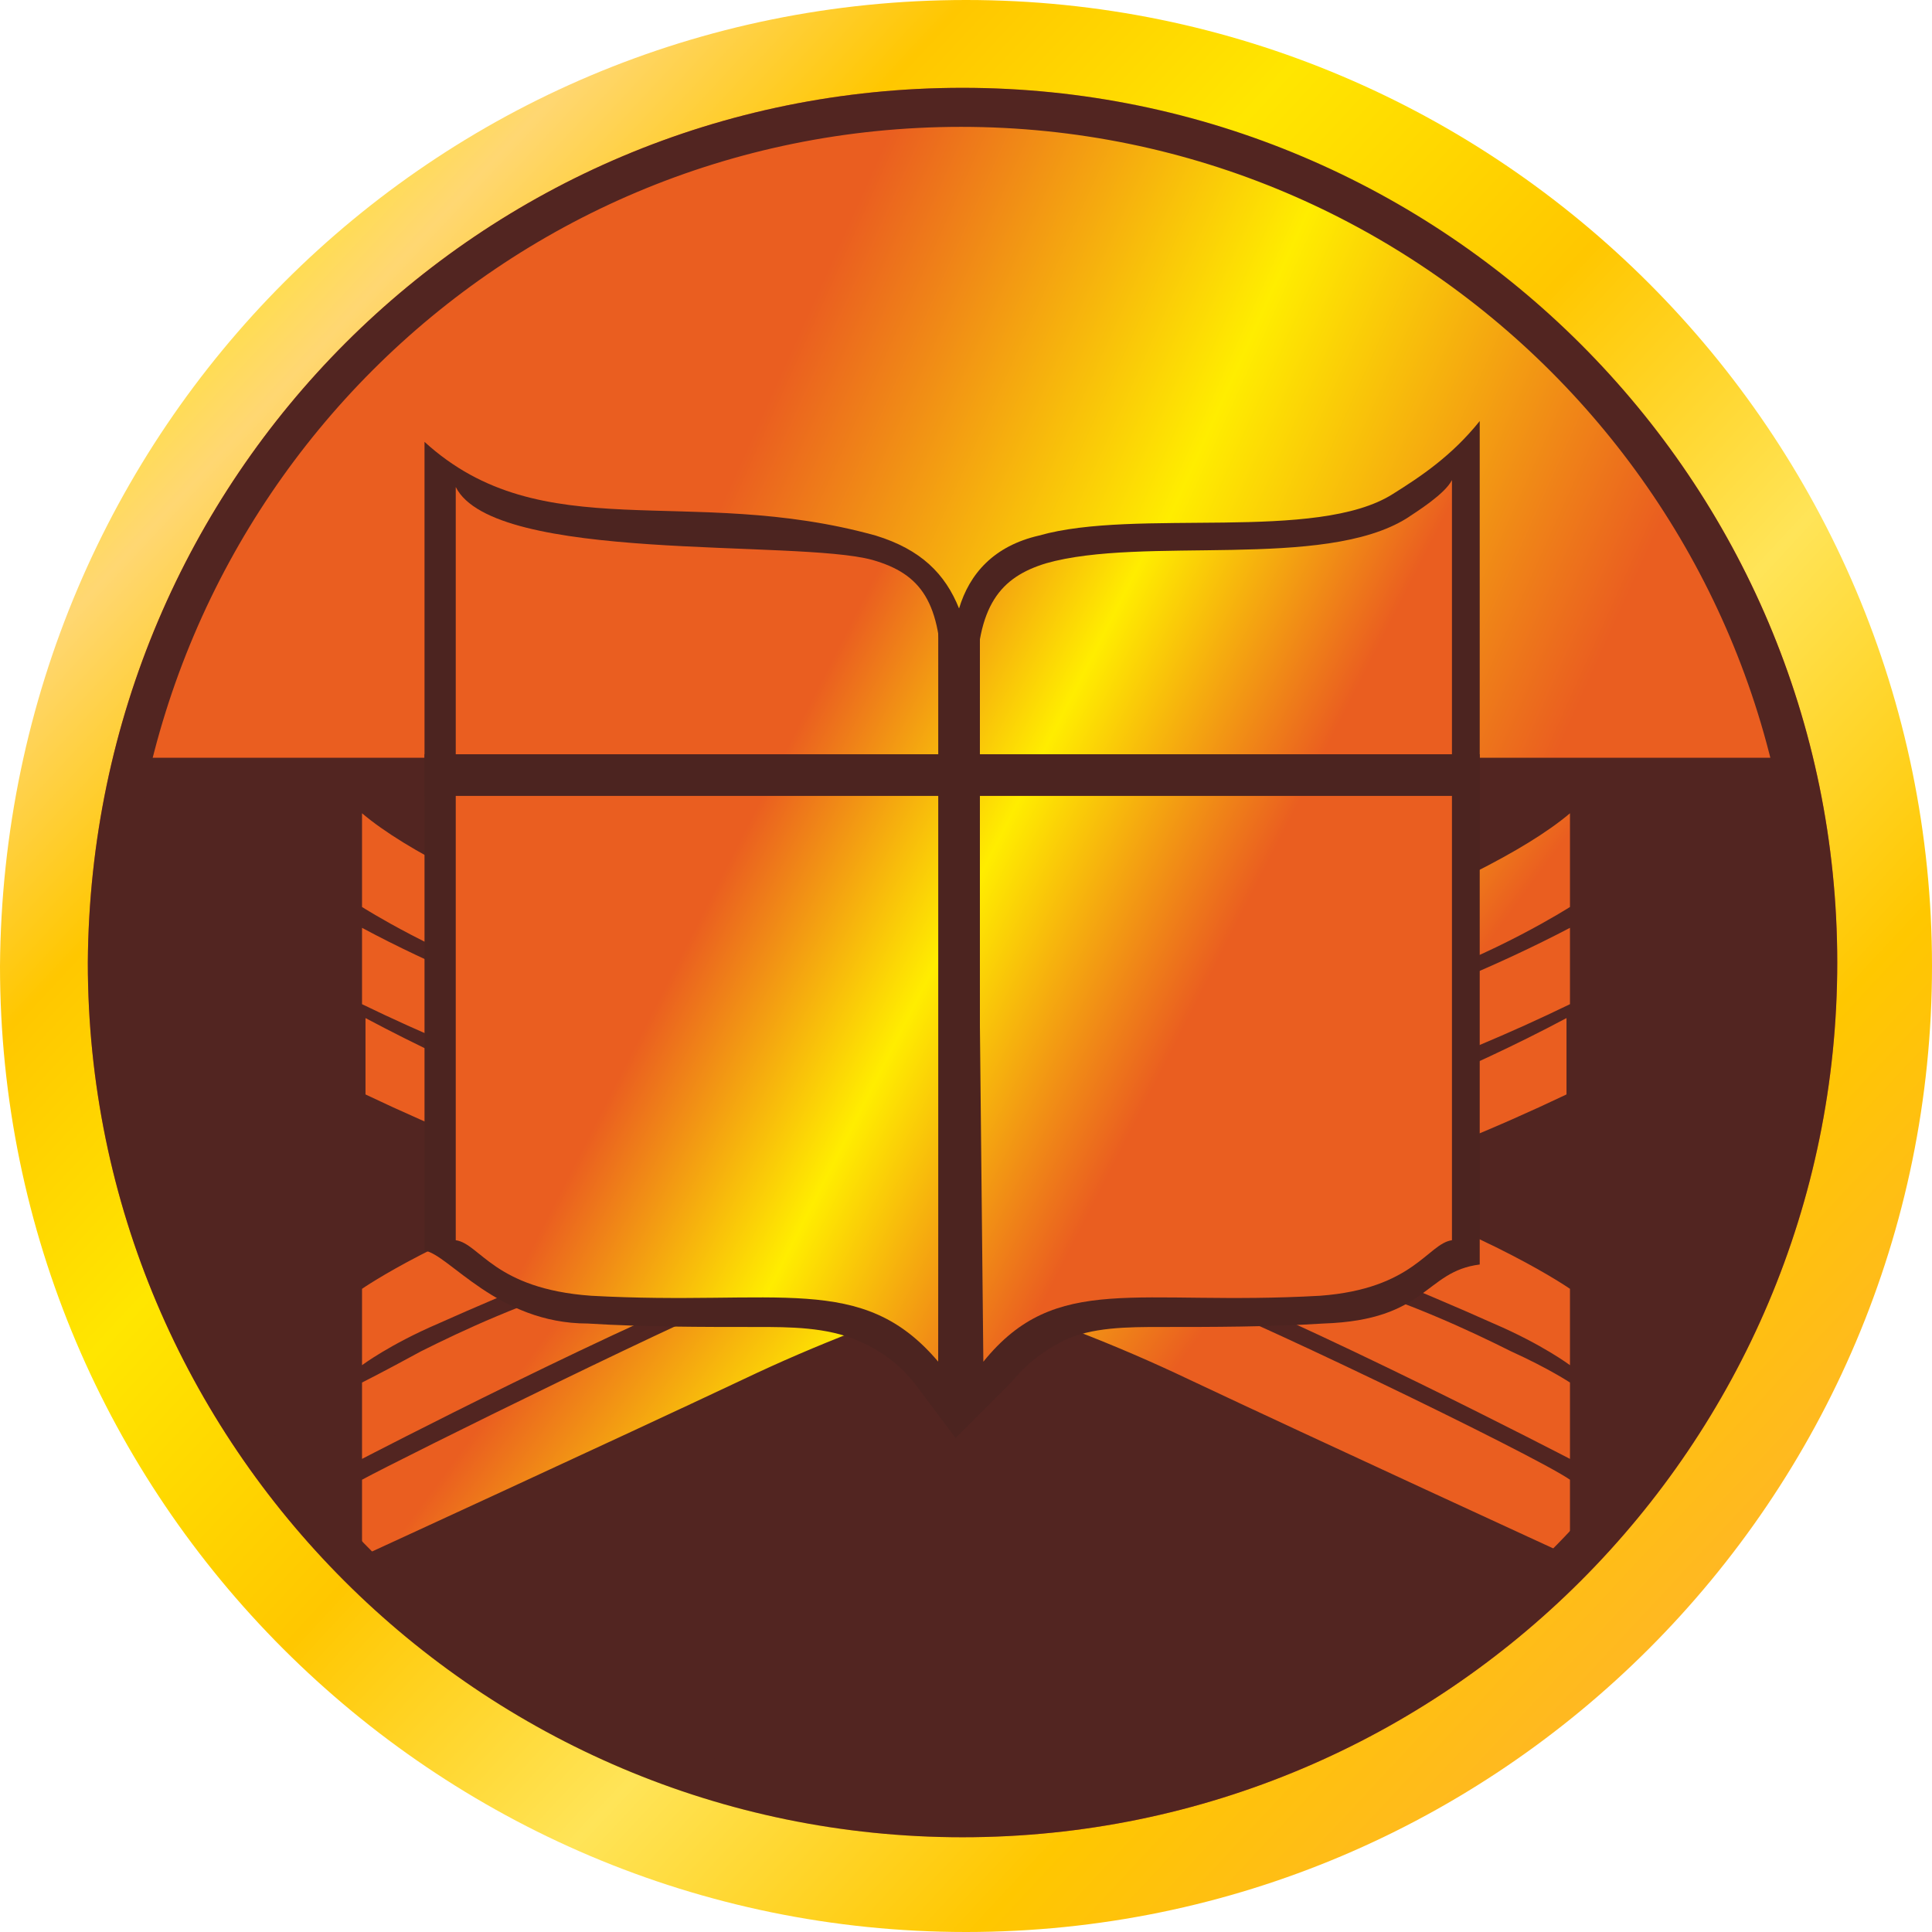 <svg width="1200" height="1200" viewBox="0 0 1200 1200" fill="none" xmlns="http://www.w3.org/2000/svg">
<path fill-rule="evenodd" clip-rule="evenodd" d="M600 0C930.952 0 1200 269.048 1200 600C1200 930.952 930.952 1200 600 1200C269.048 1200 0 930.952 0 600C2.381 266.667 269.048 0 600 0Z" fill="url(#paint0_linear_510_53)"/>
<path fill-rule="evenodd" clip-rule="evenodd" d="M597.848 54.551C897.526 54.551 1141.15 298.173 1141.15 597.851C1141.15 897.528 897.526 1141.15 597.848 1141.15C298.171 1141.15 54.548 897.528 54.548 597.851C56.704 296.017 298.171 54.551 597.848 54.551Z" fill="url(#paint1_linear_510_53)"/>
<path fill-rule="evenodd" clip-rule="evenodd" d="M1119.59 470.645C1128.22 511.608 1134.68 552.57 1134.68 595.689C1134.68 893.211 893.218 1132.52 597.852 1132.52C300.331 1132.52 61.02 891.055 61.02 595.689C61.02 552.57 65.332 509.452 76.112 470.645H1119.59Z" fill="#522521"/>
<path fill-rule="evenodd" clip-rule="evenodd" d="M224.866 505.142V563.352C224.866 563.352 272.297 593.536 326.196 610.783C388.718 630.187 468.488 653.902 543.947 677.618L513.763 688.398L502.984 684.085C408.122 649.59 313.26 623.719 224.866 576.288V623.719C300.324 660.37 375.783 686.241 451.241 707.801L425.369 716.425C356.379 692.709 291.7 666.838 227.022 632.343V679.773C272.297 701.333 319.728 720.736 367.159 735.828C274.453 766.011 224.866 800.507 224.866 800.507V847.938C224.866 847.938 242.113 835.002 272.297 822.066C315.416 802.663 380.094 776.791 429.681 755.232C440.461 757.387 451.241 761.7 462.021 763.856C429.681 774.636 399.498 785.415 373.626 794.039C324.04 809.131 287.388 826.378 261.517 839.314C237.802 852.25 224.866 858.718 224.866 858.718V906.148C224.866 906.148 390.874 819.91 477.112 787.571C487.892 783.259 498.672 778.947 509.452 776.791C515.919 778.947 524.543 781.103 531.011 783.259C511.607 787.571 492.204 794.039 472.8 800.507C440.461 811.286 248.581 906.148 224.866 919.084V966.515C224.866 966.515 384.406 893.213 462.021 856.562C507.296 835.002 552.57 817.754 600.001 802.663C647.432 817.754 692.707 835.002 737.982 856.562C815.597 893.213 975.137 966.515 975.137 966.515V919.084C953.578 903.992 761.698 811.286 727.203 800.507C707.799 794.039 688.395 789.727 668.992 783.259C675.46 781.103 684.084 778.947 690.551 776.791C701.331 781.103 712.111 785.415 722.891 787.571C809.129 819.91 975.137 906.148 975.137 906.148V858.718C975.137 858.718 962.201 850.094 938.486 839.314C912.614 826.378 875.963 809.131 826.376 794.039C798.349 785.415 770.322 774.636 737.982 763.856C748.762 761.7 759.542 757.387 770.322 755.232C819.908 776.791 884.587 802.663 927.706 822.066C957.889 835.002 975.137 847.938 975.137 847.938V800.507C975.137 800.507 925.55 766.011 832.844 735.828C880.275 720.736 927.706 701.333 972.981 679.773V632.343C908.303 666.838 841.468 692.709 774.634 716.425L748.762 707.801C824.22 686.241 899.679 660.37 975.137 623.719V576.288C884.587 623.719 791.881 649.59 697.019 684.085L686.24 688.398L656.056 677.618C731.515 656.058 811.285 632.343 873.807 610.783C927.706 593.536 975.137 563.352 975.137 563.352V505.142C919.082 552.573 759.542 608.627 602.158 660.37C440.461 608.627 280.92 552.573 224.866 505.142Z" fill="url(#paint2_linear_510_53)"/>
<path fill-rule="evenodd" clip-rule="evenodd" d="M593.532 893.208L567.661 858.713C559.037 847.933 548.257 839.309 533.166 832.841C513.762 824.217 490.047 824.217 470.643 824.217C436.148 824.217 399.497 824.217 365.002 822.061C308.947 822.061 278.764 778.942 263.672 776.786V274.45C336.974 341.284 427.524 300.321 543.945 332.66C571.973 341.284 587.065 356.375 595.689 377.935C602.156 356.375 617.248 339.128 645.276 332.66C705.642 315.413 817.752 336.972 865.183 306.789C882.43 296.009 901.834 283.073 919.081 261.514V785.41C884.586 789.722 886.742 819.905 822.064 822.061C787.568 824.217 753.073 824.217 720.734 824.217C701.33 824.217 677.615 824.217 660.367 832.841C647.431 839.309 636.652 847.933 628.028 858.713L593.532 893.208Z" fill="#4C2420"/>
<path fill-rule="evenodd" clip-rule="evenodd" d="M283.074 302.48C306.789 349.911 494.357 334.82 541.788 347.756C571.971 356.379 584.907 373.627 584.907 423.214L582.751 845.781C535.32 789.726 483.577 811.286 367.156 804.818C306.789 800.506 298.165 772.478 283.074 770.322V302.48ZM901.832 298.169C897.52 306.793 880.272 317.573 873.804 321.885C822.062 354.224 709.952 332.664 649.586 349.912C621.558 358.535 606.467 375.783 606.467 425.37L610.778 845.781C656.053 789.726 705.64 811.286 819.906 804.818C878.116 800.506 886.74 772.478 901.832 770.322V298.169Z" fill="url(#paint3_linear_510_53)"/>
<path fill-rule="evenodd" clip-rule="evenodd" d="M582.761 856.561H608.633V377.939H582.761V856.561Z" fill="#4C2420"/>
<path fill-rule="evenodd" clip-rule="evenodd" d="M263.672 468.481V494.353H919.081V468.481H263.672Z" fill="#4C2420"/>
<path fill-rule="evenodd" clip-rule="evenodd" d="M1141.15 597.851C1141.15 298.173 897.526 54.551 597.848 54.551C298.171 54.551 56.704 296.017 54.548 597.851C54.548 897.528 298.171 1141.15 597.848 1141.15C897.526 1141.15 1141.15 897.528 1141.15 597.851ZM1115.15 596.975C1115.15 311.152 882.795 78.793 596.972 78.793C311.15 78.793 80.847 309.096 78.791 596.975C78.791 882.797 311.15 1115.16 596.972 1115.16C882.795 1115.16 1115.15 882.797 1115.15 596.975Z" fill="#522521"/>
<defs>
<linearGradient id="paint0_linear_510_53" x1="48.387" y1="138.71" x2="1080.65" y2="1100" gradientUnits="userSpaceOnUse">
<stop stop-color="#FFEC00"/>
<stop offset="0.115" stop-color="#FFD772"/>
<stop offset="0.219" stop-color="#FFC700"/>
<stop offset="0.344" stop-color="#FFE600"/>
<stop offset="0.495" stop-color="#FFC700"/>
<stop offset="0.646" stop-color="#FFE458"/>
<stop offset="0.802" stop-color="#FFC700"/>
<stop offset="0.953" stop-color="#FFB627"/>
</linearGradient>
<linearGradient id="paint1_linear_510_53" x1="510.92" y1="174.077" x2="999.89" y2="395.019" gradientUnits="userSpaceOnUse">
<stop stop-color="#EA5E20"/>
<stop offset="0.479" stop-color="#FFED00"/>
<stop offset="1" stop-color="#EA5E20"/>
</linearGradient>
<linearGradient id="paint2_linear_510_53" x1="539.98" y1="555.893" x2="803.991" y2="749.885" gradientUnits="userSpaceOnUse">
<stop stop-color="#EA5E20"/>
<stop offset="0.479" stop-color="#FFED00"/>
<stop offset="1" stop-color="#EA5E20"/>
</linearGradient>
<linearGradient id="paint3_linear_510_53" x1="542.952" y1="358.406" x2="808.915" y2="494.195" gradientUnits="userSpaceOnUse">
<stop stop-color="#EA5E20"/>
<stop offset="0.479" stop-color="#FFED00"/>
<stop offset="1" stop-color="#EA5E20"/>
</linearGradient>
</defs>
</svg>
